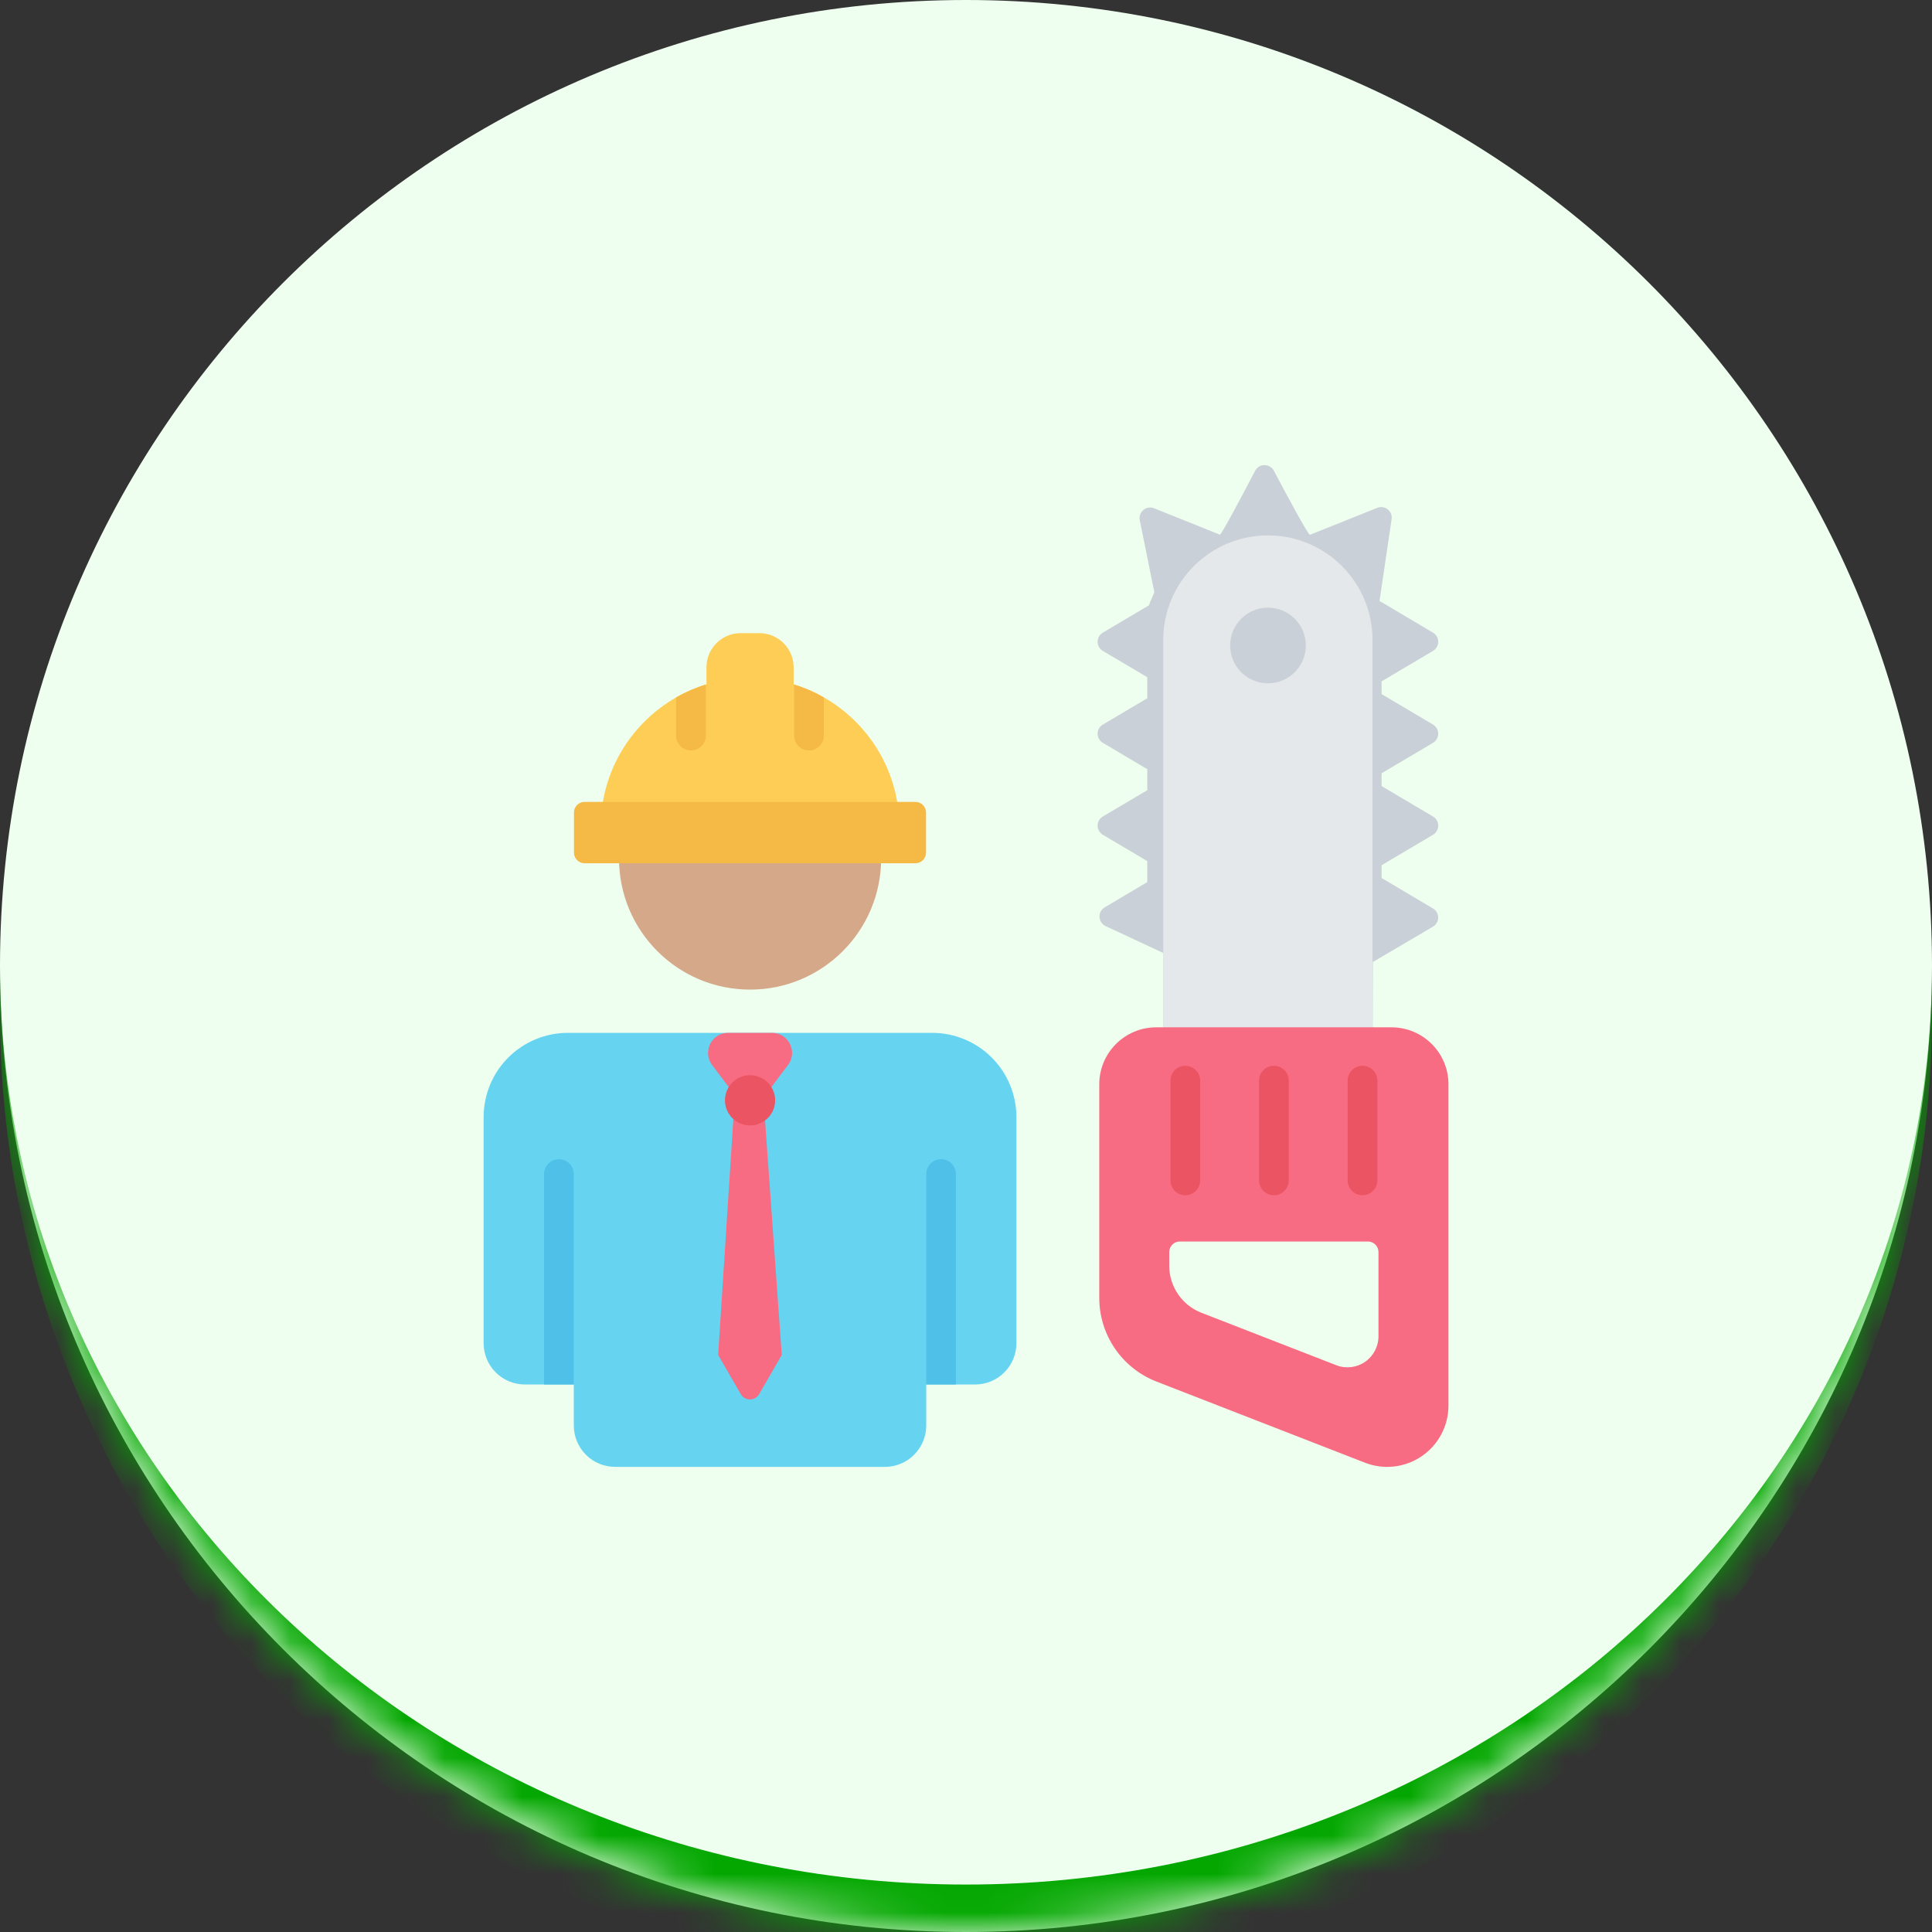 <svg width="50" height="50" viewBox="0 0 50 50" fill="none" xmlns="http://www.w3.org/2000/svg">
<rect x="0" y="0" width="50" height="50" fill="#333333" stroke="none"/>
<mask id="path-1-inside-1_588_948" fill="white">
<path d="M0 25C0 11.193 11.193 0 25 0C38.807 0 50 11.193 50 25C50 38.807 38.807 50 25 50C11.193 50 0 38.807 0 25Z"/>
</mask>
<path d="M0 25C0 11.193 11.193 0 25 0C38.807 0 50 11.193 50 25C50 38.807 38.807 50 25 50C11.193 50 0 38.807 0 25Z" fill="#EFFFEF"/>
<path d="M0 0H50H0ZM50 26.228C50 40.035 38.807 51.228 25 51.228C11.193 51.228 0 40.035 0 26.228V25C0 38.129 11.193 48.772 25 48.772C38.807 48.772 50 38.129 50 25V26.228ZM0 50V0V50ZM50 0V50V0Z" fill="#03A700" mask="url(#path-1-inside-1_588_948)"/>
<path fill-rule="evenodd" clip-rule="evenodd" d="M35.531 24.896L35.522 27.878H30.106V24.664C30.106 24.664 29.194 24.238 28.613 23.967C28.521 23.924 28.46 23.833 28.455 23.731C28.45 23.63 28.502 23.534 28.589 23.482C29.047 23.211 29.691 22.829 29.691 22.829V22.285C29.691 22.285 29 21.875 28.541 21.604C28.457 21.554 28.406 21.464 28.406 21.367C28.406 21.27 28.457 21.181 28.541 21.131C29 20.859 29.691 20.45 29.691 20.45V19.906C29.691 19.906 29 19.496 28.541 19.224C28.457 19.175 28.406 19.085 28.406 18.988C28.406 18.891 28.457 18.801 28.541 18.752C29 18.48 29.691 18.071 29.691 18.071V17.526C29.691 17.526 29 17.117 28.541 16.845C28.457 16.796 28.406 16.706 28.406 16.609C28.406 16.512 28.457 16.422 28.541 16.373C29.013 16.093 29.735 15.665 29.735 15.665C29.746 15.611 29.859 15.378 29.874 15.325C29.874 15.325 29.637 14.156 29.497 13.464C29.477 13.365 29.513 13.263 29.591 13.198C29.668 13.134 29.775 13.117 29.869 13.154C30.508 13.411 31.57 13.837 31.57 13.837C31.617 13.829 32.157 12.806 32.482 12.185C32.529 12.094 32.622 12.037 32.724 12.037C32.826 12.037 32.92 12.093 32.968 12.183C33.297 12.805 33.849 13.832 33.9 13.841C33.9 13.841 35.003 13.399 35.642 13.143C35.733 13.107 35.837 13.121 35.914 13.182C35.991 13.243 36.03 13.341 36.015 13.438C35.905 14.185 35.702 15.552 35.702 15.552C35.702 15.552 36.561 16.061 37.087 16.373C37.17 16.422 37.221 16.512 37.221 16.609C37.221 16.706 37.17 16.796 37.087 16.845C36.576 17.148 35.755 17.634 35.755 17.634V17.963C35.755 17.963 36.576 18.449 37.087 18.752C37.17 18.801 37.221 18.891 37.221 18.988C37.221 19.085 37.17 19.175 37.087 19.224C36.576 19.527 35.755 20.013 35.755 20.013V20.343C35.755 20.343 36.576 20.829 37.087 21.131C37.17 21.181 37.221 21.27 37.221 21.367C37.221 21.464 37.17 21.554 37.087 21.604C36.576 21.906 35.755 22.392 35.755 22.392V22.722C35.755 22.722 36.574 23.207 37.085 23.51C37.169 23.559 37.22 23.649 37.22 23.746C37.22 23.843 37.168 23.933 37.084 23.983C36.513 24.319 35.531 24.896 35.531 24.896Z" fill="#CAD0D7"/>
<path fill-rule="evenodd" clip-rule="evenodd" d="M30.105 16.564C30.105 15.068 31.318 13.856 32.813 13.856H32.813C34.309 13.856 35.521 15.068 35.521 16.564V29.013H30.105V16.564Z" fill="#E4E8EB"/>
<path fill-rule="evenodd" clip-rule="evenodd" d="M28.449 28.062C28.449 27.247 29.109 26.587 29.923 26.587H36.011C36.826 26.587 37.486 27.247 37.486 28.062V36.378C37.486 36.901 37.227 37.391 36.795 37.686C36.363 37.981 35.813 38.045 35.326 37.855L29.93 35.755C29.037 35.408 28.449 34.548 28.449 33.589V28.062ZM30.26 32.404V32.757C30.26 33.295 30.59 33.779 31.092 33.974L34.581 35.331C34.828 35.428 35.106 35.396 35.325 35.246C35.544 35.096 35.675 34.848 35.675 34.583V32.404C35.675 32.331 35.646 32.261 35.595 32.21C35.543 32.158 35.473 32.13 35.401 32.13H30.534C30.383 32.13 30.26 32.252 30.26 32.404Z" fill="#F76C82"/>
<path fill-rule="evenodd" clip-rule="evenodd" d="M31.836 16.705C31.836 16.165 32.275 15.726 32.815 15.726C33.356 15.726 33.795 16.165 33.795 16.705C33.795 17.246 33.356 17.684 32.815 17.684C32.275 17.684 31.836 17.246 31.836 16.705Z" fill="#CAD0D7"/>
<path fill-rule="evenodd" clip-rule="evenodd" d="M31.06 30.549C31.06 30.761 30.887 30.933 30.675 30.933C30.463 30.933 30.291 30.761 30.291 30.549V27.967C30.291 27.755 30.463 27.583 30.675 27.583C30.887 27.583 31.06 27.755 31.06 27.967V30.549Z" fill="#EB5463"/>
<path fill-rule="evenodd" clip-rule="evenodd" d="M33.353 30.549C33.353 30.761 33.18 30.933 32.968 30.933C32.756 30.933 32.584 30.761 32.584 30.549V27.967C32.584 27.755 32.756 27.583 32.968 27.583C33.18 27.583 33.353 27.755 33.353 27.967V30.549Z" fill="#EB5463"/>
<path fill-rule="evenodd" clip-rule="evenodd" d="M35.646 30.549C35.646 30.761 35.473 30.933 35.261 30.933C35.049 30.933 34.877 30.761 34.877 30.549V27.967C34.877 27.755 35.049 27.583 35.261 27.583C35.473 27.583 35.646 27.755 35.646 27.967V30.549Z" fill="#EB5463"/>
<path fill-rule="evenodd" clip-rule="evenodd" d="M24.124 26.73C24.703 26.73 25.257 26.96 25.666 27.369C26.075 27.778 26.305 28.333 26.305 28.912V34.761C26.305 35.045 26.192 35.317 25.991 35.518C25.791 35.719 25.518 35.831 25.234 35.831H23.971V36.892C23.971 37.176 23.858 37.448 23.657 37.649C23.456 37.85 23.184 37.963 22.9 37.963H15.92C15.636 37.963 15.364 37.85 15.163 37.649C14.963 37.448 14.85 37.176 14.85 36.892V35.831H13.586C13.302 35.831 13.03 35.719 12.829 35.518C12.628 35.317 12.516 35.045 12.516 34.761C12.516 32.818 12.516 28.912 12.516 28.912C12.516 28.333 12.745 27.778 13.154 27.369C13.563 26.96 14.118 26.73 14.696 26.73H24.124Z" fill="#66D4F1"/>
<path fill-rule="evenodd" clip-rule="evenodd" d="M14.08 35.831V30.385C14.08 30.173 14.252 30 14.464 30C14.677 30 14.849 30.173 14.849 30.385V35.831H14.08Z" fill="#4FC0E8"/>
<path fill-rule="evenodd" clip-rule="evenodd" d="M23.971 35.831V30.385C23.971 30.173 24.143 30 24.355 30C24.567 30 24.739 30.173 24.739 30.385V35.831H23.971Z" fill="#4FC0E8"/>
<path d="M19.412 25.611C21.285 25.611 22.804 24.092 22.804 22.218C22.804 20.344 21.285 18.824 19.412 18.824C17.538 18.824 16.02 20.344 16.02 22.218C16.02 24.092 17.538 25.611 19.412 25.611Z" fill="#D5A889"/>
<path fill-rule="evenodd" clip-rule="evenodd" d="M18.997 28.315C19.095 28.445 19.249 28.521 19.412 28.521C19.574 28.521 19.728 28.445 19.826 28.315C19.999 28.086 20.203 27.815 20.394 27.562C20.513 27.405 20.532 27.194 20.444 27.018C20.357 26.842 20.177 26.73 19.98 26.73C19.616 26.73 19.207 26.73 18.843 26.73C18.646 26.73 18.466 26.842 18.379 27.018C18.291 27.194 18.31 27.405 18.429 27.562C18.62 27.815 18.824 28.086 18.997 28.315Z" fill="#F76C82"/>
<path fill-rule="evenodd" clip-rule="evenodd" d="M20.232 35.066C20.232 35.066 19.89 35.659 19.647 36.08C19.598 36.165 19.507 36.217 19.409 36.217C19.311 36.217 19.22 36.165 19.171 36.08C18.928 35.659 18.586 35.066 18.586 35.066L19.016 28.383L19.754 28.356L20.232 35.066Z" fill="#F76C82"/>
<path d="M19.411 29.126C19.77 29.126 20.061 28.835 20.061 28.476C20.061 28.117 19.77 27.826 19.411 27.826C19.052 27.826 18.762 28.117 18.762 28.476C18.762 28.835 19.052 29.126 19.411 29.126Z" fill="#EB5463"/>
<path fill-rule="evenodd" clip-rule="evenodd" d="M18.283 17.711V17.269C18.283 16.783 18.679 16.386 19.165 16.386H19.657C20.143 16.386 20.539 16.783 20.539 17.269V17.711C22.123 18.194 23.275 19.666 23.275 21.407V21.407H15.547V21.407C15.547 19.666 16.699 18.194 18.283 17.711Z" fill="#FDCD56"/>
<path fill-rule="evenodd" clip-rule="evenodd" d="M18.267 17.715V19.037C18.267 19.249 18.094 19.421 17.882 19.421C17.67 19.421 17.498 19.249 17.498 19.037V18.049C17.739 17.911 17.997 17.799 18.267 17.715ZM21.321 18.049V19.037C21.321 19.249 21.149 19.421 20.937 19.421C20.725 19.421 20.553 19.249 20.553 19.037V17.715C20.823 17.799 21.08 17.911 21.321 18.049Z" fill="#F5B945"/>
<path fill-rule="evenodd" clip-rule="evenodd" d="M14.854 21.028C14.854 20.955 14.882 20.885 14.934 20.834C14.985 20.782 15.055 20.753 15.128 20.753H23.692C23.764 20.753 23.834 20.782 23.886 20.834C23.937 20.885 23.966 20.955 23.966 21.028V22.066C23.966 22.139 23.937 22.209 23.886 22.26C23.834 22.312 23.764 22.341 23.692 22.341C22.348 22.341 16.472 22.341 15.128 22.341C15.055 22.341 14.985 22.312 14.934 22.26C14.882 22.209 14.854 22.139 14.854 22.066C14.854 21.775 14.854 21.319 14.854 21.028Z" fill="#F5B945"/>
</svg>
